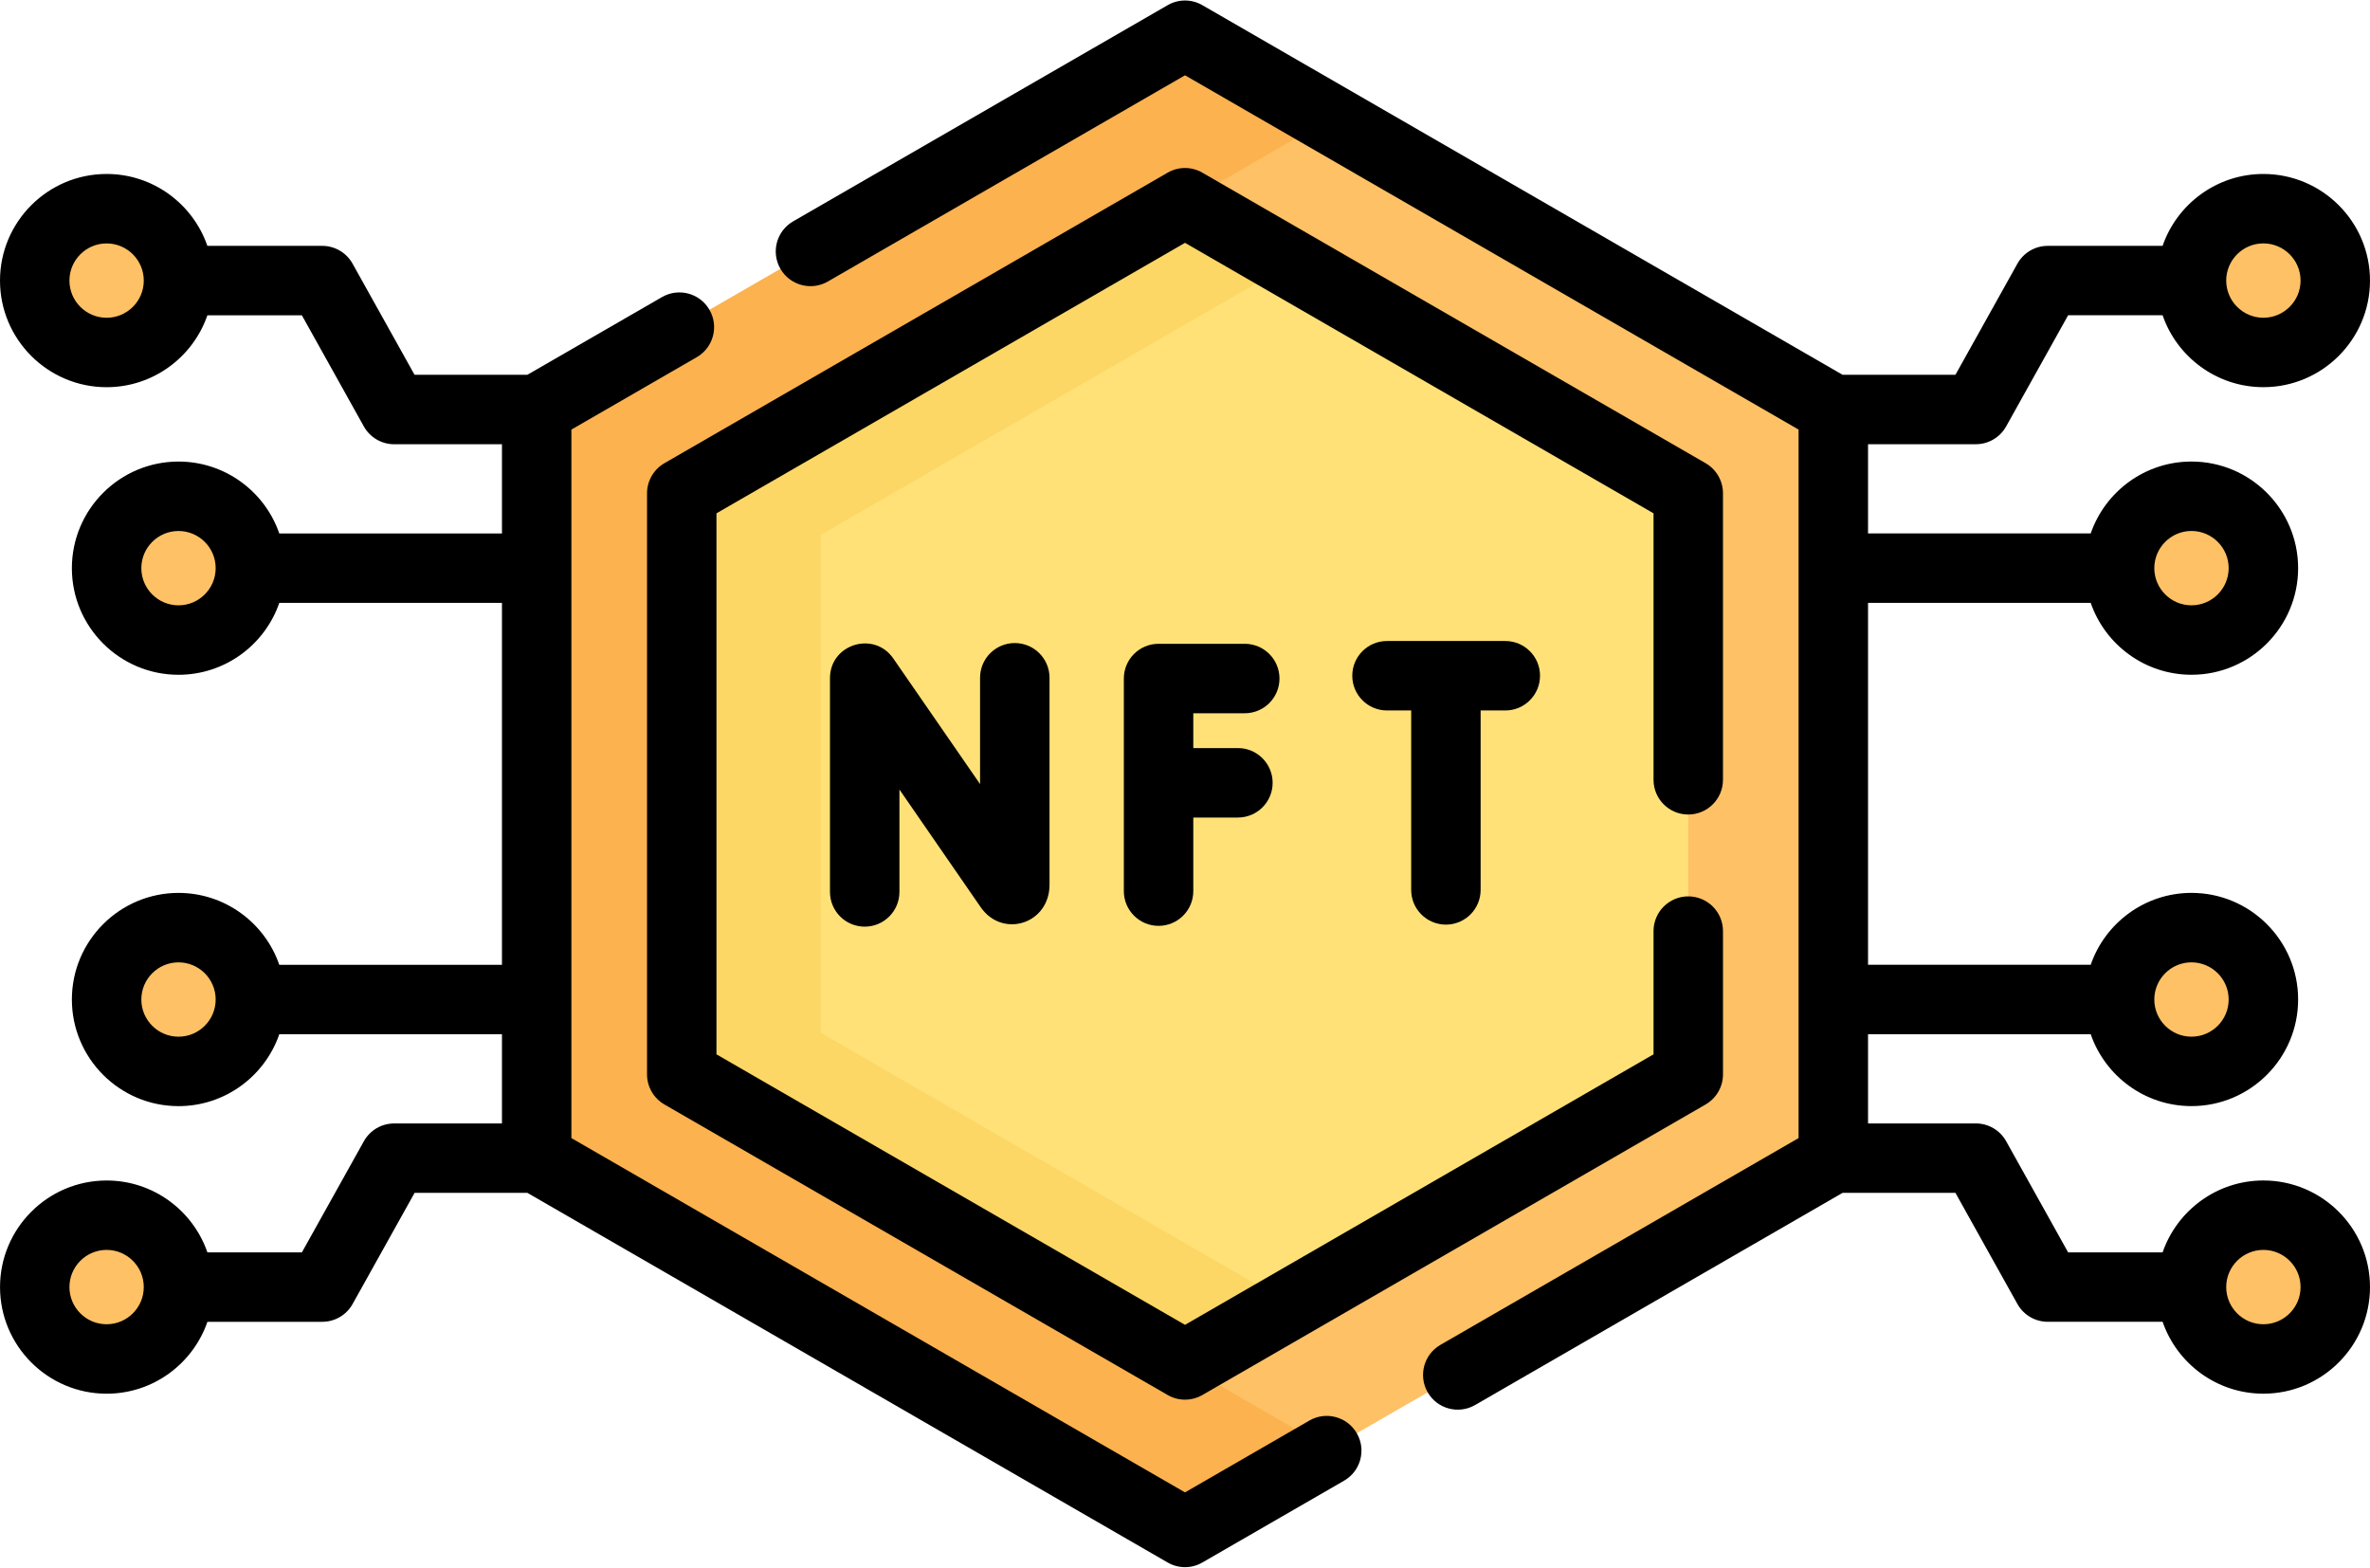 <svg xmlns="http://www.w3.org/2000/svg" xmlns:xlink="http://www.w3.org/1999/xlink" id="Layer_1" x="0px" y="0px" viewBox="0 0 1076.92 712.34" style="enable-background:new 0 0 1076.92 712.34;" xml:space="preserve"><style type="text/css">	.st0{display:none;}	.st1{display:inline;}	.st2{fill:#009444;}	.st3{fill:#FEC165;}	.st4{fill:#FCB24F;}	.st5{fill:#FFE177;}	.st6{fill:#FCD765;}	.st7{clip-path:url(#SVGID_00000147216710699986906680000007588589565776742787_);}	.st8{clip-path:url(#SVGID_00000171686302899945255550000015656885900398215590_);}	.st9{clip-path:url(#SVGID_00000090269902617259861770000007307321684281799861_);}	.st10{clip-path:url(#SVGID_00000035528084082881219520000010647788977318434226_);}	.st11{fill:#8BC9FE;}	.st12{fill:#B3DAFE;}	.st13{fill:#F2FBFF;}	.st14{clip-path:url(#SVGID_00000090987329582571505750000000008019309839561618_);}	.st15{clip-path:url(#SVGID_00000034789804001319463990000004792758699543238331_);}	.st16{fill:#D87341;}	.st17{fill:#DC8758;}	.st18{clip-path:url(#SVGID_00000151505457417559595820000006094636632943220110_);fill:#FCD765;}	.st19{clip-path:url(#SVGID_00000151505457417559595820000006094636632943220110_);}	.st20{fill:#9CE69D;}	.st21{fill:#DFF6FD;}	.st22{clip-path:url(#SVGID_00000119098447191546346380000014818341230405985694_);fill:#FEC165;}	.st23{clip-path:url(#SVGID_00000119098447191546346380000014818341230405985694_);}</style><g class="st0">	<g class="st1">		<path class="st2" d="M1055.68-860.66c-2.22,8.75-7.63,14.36-16.4,16.68c-0.89,0.24-1.84,0.16-2.69,0.55c-1.56,0-3.13,0-4.69,0   c-0.94-0.46-1.99-0.45-2.97-0.71c-8.51-2.23-14.84-9.38-16-18.1c-1.49-11.28,5.84-21.7,16.99-24.15   c11.94-2.62,23.86,5.52,25.9,17.66C1056.2-865.8,1056.3-863.04,1055.68-860.66z M1016.05-865.13   c0.01,10.14,8.28,18.41,18.38,18.38c10.12-0.04,18.4-8.35,18.36-18.43c-0.04-10.09-8.28-18.3-18.36-18.31   C1024.3-883.5,1016.05-875.26,1016.05-865.13z"></path>		<path d="M993.97-843.42c-4.62-3.74-9.38-7.34-13.74-11.39c-4.09-3.8-5.95-8.69-5.99-14.25c-0.04-7.2-0.1-14.4,0.01-21.59   c0.12-7.92,3.8-13.76,10.82-17.43c6.33-3.31,15-2.25,20.46,2.34c4.91,4.13,7.15,9.43,7.14,15.78c0,2.08,0.05,4.17,0.09,6.25   c0.02,1.27-0.53,2.03-1.54,2.07c-1.05,0.04-1.75-0.68-1.79-1.99c-0.08-2.7-0.05-5.41-0.2-8.1c-0.44-8.1-7.34-15.26-16.34-14.92   c-8.72,0.32-15.26,7.26-15.33,16.06c-0.05,7.13-0.03,14.27,0,21.4c0.02,5.48,2.23,9.93,6.48,13.39c3.71,3.02,7.4,6.07,11.1,9.1   c1.43,1.17,1.42,2.2-0.02,3.3C994.76-843.42,994.36-843.42,993.97-843.42z"></path>		<path d="M980.91-880.57c0-3.29-0.02-6.58,0.01-9.87c0.03-3.79,1.26-7.12,4.16-9.64c3.86-3.36,8.32-4.28,13.08-2.31   c4.69,1.94,7.37,5.6,7.73,10.7c0.24,3.37,0.12,6.77,0.18,10.15c0.04,2.38,0.7,4.61,1.78,6.72c0.13,0.26,0.27,0.52,0.38,0.79   c0.42,0.98,0.12,1.88-0.77,2.3c-0.84,0.39-1.69,0.08-2.2-0.84c-1.09-1.97-1.89-4.06-2.27-6.29c-0.34-1.97-0.33-3.95-0.36-5.93   c-0.05-2.57,0.22-5.15-0.19-7.7c-0.68-4.24-4.71-7.57-9.05-7.51c-4.58,0.07-8.5,3.59-9,8.03c-0.17,1.53-0.12,3.06-0.12,4.58   c0.02,5.37-0.13,10.75,0.09,16.12c0.21,5.05,2.45,9.08,6.34,12.24c4.31,3.52,8.62,7.05,12.93,10.57c0.52,0.42,0.96,0.88,0.93,1.62   c-0.02,0.69-0.36,1.18-0.96,1.46c-0.7,0.33-1.32,0.14-1.89-0.33c-2.44-2-4.89-3.99-7.33-6c-2.21-1.82-4.46-3.59-6.62-5.48   c-4.64-4.06-6.78-9.26-6.81-15.37c-0.01-2.67,0-5.34,0-8.01C980.92-880.57,980.92-880.57,980.91-880.57z"></path>		<path d="M987.63-882.09c0.04-3.12-0.19-6.25,0.06-9.37c0.22-2.67,2.34-4.82,4.94-5.13c2.74-0.33,5.29,1.25,6.24,3.82   c0.34,0.94,0.41,1.9,0.42,2.88c0.04,4.01-0.19,8.02,0.09,12.01c0.33,4.8,2.53,8.67,6.22,11.71c0.53,0.43,1.08,0.84,1.58,1.3   c0.76,0.71,0.85,1.64,0.27,2.36c-0.57,0.7-1.55,0.82-2.37,0.22c-5.79-4.24-9.1-9.81-9.14-17.12c-0.02-3.48,0-6.97,0-10.46   c0-0.33,0.01-0.65-0.02-0.98c-0.13-1.41-1.27-2.51-2.55-2.47c-1.38,0.04-2.39,1.05-2.41,2.55c-0.04,2.7-0.01,5.41,0,8.11   c0,2.35,0.02,4.69,0.01,7.04c-0.02,5.46,2.11,9.9,6.32,13.35c3.37,2.77,6.76,5.52,10.14,8.28c0.18,0.14,0.36,0.28,0.53,0.43   c0.95,0.83,1.11,1.75,0.44,2.54c-0.64,0.76-1.63,0.78-2.59,0c-3.64-2.96-7.3-5.88-10.89-8.89c-4.91-4.12-7.31-9.43-7.3-15.83   C987.64-877.86,987.63-879.97,987.63-882.09z"></path>		<path d="M993.33-930.06c8.8,0.05,16.5,2.56,23.33,7.57c6.72,4.93,11.39,11.4,14.04,19.32c0.85,2.54,1.35,5.15,1.72,7.79   c0.14,1.02-0.47,1.85-1.42,1.99c-0.88,0.14-1.7-0.44-1.85-1.45c-0.48-3.12-1.13-6.19-2.3-9.14c-2.59-6.56-6.73-11.92-12.45-16.02   c-6.82-4.89-14.47-7.05-22.84-6.69c-0.68,0.03-1.36,0.13-2.04,0.16c-1.07,0.05-1.83-0.58-1.92-1.52c-0.08-0.93,0.59-1.66,1.65-1.8   C990.71-930.04,992.18-930.03,993.33-930.06z"></path>		<path d="M960.92-889.1c-0.29-6.86,1.29-13.22,4.95-18.98c5.27-8.3,12.82-13.27,22.53-14.91c1.8-0.31,3.62-0.41,5.44-0.39   c1.33,0.02,2.09,0.62,2.08,1.66c-0.01,1.03-0.78,1.68-2.1,1.66c-6.16-0.05-11.82,1.61-16.89,5.12   c-6.75,4.67-10.77,11.13-12.29,19.18c-0.61,3.23-0.37,6.49-0.41,9.74c0,0.42,0.02,0.85-0.05,1.27c-0.15,0.87-0.92,1.47-1.72,1.42   c-0.84-0.06-1.51-0.71-1.54-1.6C960.89-886.34,960.92-887.74,960.92-889.1z"></path>		<path d="M993.34-936.75c3.96-0.03,7.85,0.52,11.68,1.48c1.41,0.35,2.02,1.55,1.32,2.61c-0.54,0.82-1.34,0.85-2.17,0.64   c-2.21-0.55-4.44-0.97-6.71-1.18c-7.41-0.69-14.52,0.46-21.31,3.48c-4.87,2.16-9.16,5.15-12.91,8.94   c-0.36,0.37-0.71,0.79-1.23,0.93c-0.76,0.2-1.43,0.05-1.88-0.65c-0.49-0.77-0.37-1.5,0.24-2.13c1.47-1.53,3.02-2.96,4.69-4.26   c6.6-5.15,14.04-8.31,22.34-9.45C989.38-936.63,991.36-936.7,993.34-936.75z"></path>		<path d="M967.57-885.38c0.1-2.85-0.24-6.24,0.35-9.61c1.07-6.15,3.94-11.3,8.63-15.42c1.04-0.91,2.05-0.97,2.73-0.17   c0.7,0.82,0.54,1.75-0.55,2.69c-2.78,2.41-4.85,5.32-6.22,8.73c-1.11,2.78-1.62,5.67-1.62,8.67c0.01,4.43,0.01,8.85,0,13.28   c0,1.29-0.67,2.1-1.68,2.09c-0.96-0.01-1.63-0.77-1.64-1.92C967.56-879.65,967.57-882.25,967.57-885.38z"></path>		<path d="M1003.47-938.99c-0.63-0.11-1.5-0.26-2.36-0.4c-10.25-1.67-20.06-0.26-29.44,4.17c-0.41,0.19-0.82,0.39-1.25,0.52   c-0.91,0.27-1.68-0.07-2.03-0.85c-0.37-0.83-0.12-1.71,0.77-2.15c1.45-0.73,2.92-1.42,4.43-2.01c6.77-2.64,13.8-3.91,21.07-3.68   c3.16,0.1,6.29,0.44,9.38,1.11c1.01,0.22,1.58,0.99,1.47,1.88C1005.39-939.53,1004.68-938.97,1003.47-938.99z"></path>		<path d="M1019.03-894.24c0.01,1.2-0.56,1.91-1.44,2c-0.97,0.11-1.7-0.5-1.89-1.68c-0.33-2.06-0.87-4.06-1.76-5.95   c-3.34-7.1-8.86-11.45-16.51-13.11c-1.7-0.37-2.37-1.01-2.11-2.18c0.24-1.1,1.12-1.48,2.77-1.1c10.88,2.54,17.75,9.22,20.57,20.04   C1018.84-895.5,1018.93-894.75,1019.03-894.24z"></path>		<path d="M1011.34-933.03c0.21,0.07,0.56,0.15,0.88,0.29c6.8,3.11,12.55,7.58,17.22,13.42c0.8,1,0.81,1.91,0.04,2.59   c-0.79,0.69-1.8,0.54-2.62-0.47c-3.16-3.95-6.88-7.27-11.18-9.93c-1.6-0.99-3.29-1.83-4.98-2.66c-1.04-0.51-1.44-1.46-1.01-2.31   C1010.01-932.7,1010.53-933.01,1011.34-933.03z"></path>		<path d="M1025.85-893.97c0.06,1.3-0.49,2.06-1.48,2.13c-1.01,0.07-1.72-0.59-1.85-1.83c-0.37-3.63-1.35-7.07-2.98-10.34   c-0.95-1.9-2.07-3.68-3.42-5.32c-0.25-0.3-0.5-0.6-0.74-0.91c-0.77-0.98-0.77-1.95,0-2.6c0.77-0.65,1.75-0.48,2.55,0.45   c1.56,1.8,2.91,3.75,4.05,5.84C1024.15-902.58,1025.44-898.36,1025.85-893.97z"></path>		<path d="M966.03-918.14c1.26,0,2.05,1.3,1.45,2.42c-0.17,0.31-0.42,0.57-0.66,0.84c-3.23,3.55-5.63,7.6-7.23,12.12   c-0.08,0.21-0.14,0.43-0.22,0.64c-0.44,1.08-1.28,1.53-2.22,1.19c-0.89-0.32-1.26-1.25-0.89-2.35c1.77-5.31,4.56-10.02,8.37-14.13   C965.15-917.99,965.46-918.14,966.03-918.14z"></path>		<path d="M971.54-919.59c-0.93-0.02-1.45-0.41-1.7-1.13c-0.28-0.83,0.05-1.47,0.72-1.94c1.8-1.29,3.68-2.45,5.67-3.42   c1.78-0.87,3.62-1.6,5.51-2.2c1.16-0.36,2.11-0.01,2.41,0.94c0.31,0.96-0.18,1.83-1.36,2.21c-3.61,1.17-6.98,2.82-10.07,5.02   C972.33-919.83,971.91-919.56,971.54-919.59z"></path>		<path d="M1001.54-922.4c1.03,0.17,2.2,0.59,3.35,1c2.48,0.89,4.81,2.1,7,3.58c1.02,0.69,1.29,1.64,0.72,2.48   c-0.54,0.81-1.5,0.99-2.48,0.34c-2.84-1.88-5.88-3.28-9.18-4.13c-1.01-0.26-1.48-1.06-1.31-1.98   C999.79-921.91,1000.45-922.41,1001.54-922.4z"></path>		<path d="M967.57-866.91c0-1.24-0.02-2.12,0-2.99c0.03-1.13,0.72-1.88,1.69-1.86c0.93,0.02,1.6,0.75,1.63,1.83   c0.07,2.17-0.16,4.36,0.2,6.52c0.16,0.96,0.42,1.9,0.62,2.85c0.24,1.1-0.17,1.86-1.11,2.15c-0.91,0.27-1.71-0.21-2.07-1.26   C967.71-862.14,967.48-864.68,967.57-866.91z"></path>		<path d="M991.92-914.84c-0.05,0.84-0.46,1.48-1.29,1.61c-2.35,0.38-4.6,1.04-6.78,1.98c-0.87,0.38-1.78-0.03-2.14-0.8   c-0.38-0.83-0.07-1.79,0.82-2.22c2.38-1.15,4.9-1.86,7.51-2.22C991.06-916.63,991.91-915.84,991.92-914.84z"></path>		<path d="M1010.52-940.39c0.52,0.04,1.05,0.37,1.62,0.58c1.74,0.63,3.39,1.45,5.04,2.28c0.97,0.49,1.29,1.4,0.87,2.27   c-0.42,0.87-1.35,1.2-2.31,0.73c-1.98-0.97-4-1.83-6.03-2.68c-0.94-0.39-1.33-1.22-1.03-2.04   C1008.97-940.05,1009.54-940.46,1010.52-940.39z"></path>		<path class="st2" d="M1029.32-854.12c-0.92,0.02-1.7-0.35-2.35-0.99c-1.76-1.74-3.52-3.49-5.25-5.25   c-0.81-0.82-0.86-1.83-0.18-2.51c0.71-0.72,1.71-0.66,2.58,0.2c1.56,1.53,3.12,3.06,4.62,4.64c0.5,0.53,0.76,0.52,1.27,0   c4.74-4.79,9.52-9.55,14.29-14.31c0.23-0.23,0.45-0.47,0.71-0.67c0.7-0.53,1.67-0.49,2.22,0.11c0.59,0.66,0.68,1.39,0.14,2.13   c-0.15,0.21-0.33,0.4-0.51,0.58c-4.95,4.95-9.91,9.9-14.85,14.86C1031.25-854.59,1030.42-854.09,1029.32-854.12z"></path>	</g></g><g>	<g>		<path class="st3" d="M290.88,526.25V186.08L538.46,45.83l64.21,7.25l230.38,133v340.17L604.13,658.42l-65.67,5.97L290.88,526.25z"></path>		<path class="st4" d="M309.79,488.2V224.14L604.13,53.92l-65.68-37.91L243.87,186.08v340.17l294.59,170.08l65.68-37.92   L309.79,488.2z"></path>		<path class="st5" d="M767.13,488.2V224.14L586.4,119.8L343,224.14V488.2l243.4,104.34L767.13,488.2z"></path>		<path class="st6" d="M372.89,469.27v-226.2L586.4,119.81l-47.94-27.69L309.79,224.14V488.2l228.67,132.02l47.94-27.68   L372.89,469.27z"></path>		<path class="st3" d="M1061.14,127.5c0,18.04-14.62,32.67-32.67,32.67c-18.04,0-32.67-14.62-32.67-32.67s14.62-32.67,32.67-32.67   C1046.52,94.83,1061.14,109.45,1061.14,127.5L1061.14,127.5z"></path>		<path class="st3" d="M1028.48,258.16c0,18.04-14.62,32.67-32.67,32.67s-32.67-14.62-32.67-32.67s14.62-32.67,32.67-32.67   S1028.48,240.12,1028.48,258.16L1028.48,258.16z"></path>		<path class="st3" d="M1061.14,584.84c0,18.04-14.62,32.67-32.67,32.67c-18.04,0-32.67-14.62-32.67-32.67s14.62-32.67,32.67-32.67   C1046.52,552.18,1061.14,566.8,1061.14,584.84L1061.14,584.84z"></path>		<path class="st3" d="M1028.48,454.17c0,18.04-14.62,32.67-32.67,32.67s-32.67-14.62-32.67-32.67c0-18.04,14.62-32.67,32.67-32.67   S1028.48,436.13,1028.48,454.17L1028.48,454.17z"></path>		<path class="st3" d="M81.11,584.84c0,18.04-14.62,32.67-32.67,32.67s-32.67-14.62-32.67-32.67s14.62-32.67,32.67-32.67   C66.48,552.18,81.11,566.8,81.11,584.84L81.11,584.84z"></path>		<path class="st3" d="M113.78,454.17c0,18.04-14.62,32.67-32.67,32.67s-32.67-14.62-32.67-32.67c0-18.04,14.62-32.67,32.67-32.67   S113.78,436.13,113.78,454.17L113.78,454.17z"></path>		<path class="st3" d="M81.11,127.5c0,18.04-14.62,32.67-32.67,32.67s-32.67-14.62-32.67-32.67S30.4,94.83,48.45,94.83   C66.48,94.83,81.11,109.45,81.11,127.5L81.11,127.5z"></path>		<path class="st3" d="M113.78,258.16c0,18.04-14.62,32.67-32.67,32.67s-32.67-14.62-32.67-32.67s14.62-32.67,32.67-32.67   S113.78,240.12,113.78,258.16L113.78,258.16z"></path>		<path d="M445.34,307.97v48.32l-39.44-57.1c-8.76-12.69-28.76-6.49-28.76,8.96v97.13c0,8.72,7.06,15.78,15.78,15.78   s15.78-7.05,15.78-15.78v-46.53l36.93,53.48c9.92,14.3,31.27,7.62,31.27-10.23v-94.03c0-8.71-7.07-15.77-15.78-15.77   C452.41,292.19,445.34,299.26,445.34,307.97L445.34,307.97z"></path>		<path d="M565.61,324.1c8.71,0,15.78-7.06,15.78-15.78c0-8.72-7.06-15.78-15.78-15.78h-39.16c-8.71,0-15.78,7.05-15.78,15.78v96.6   c0,8.71,7.06,15.78,15.78,15.78c8.71,0,15.78-7.06,15.78-15.78v-33.44h20.27c8.71,0,15.78-7.05,15.78-15.78   c0-8.71-7.06-15.78-15.78-15.78h-20.27V324.1L565.61,324.1L565.61,324.1z"></path>		<g>			<g>				<defs>					<rect id="SVGID_1_" width="1076.92" height="712.34"></rect>				</defs>				<clipPath id="SVGID_00000101790249627884778720000012283016205955175311_">					<use xlink:href="#SVGID_1_" style="overflow:visible;"></use>				</clipPath>				<path style="clip-path:url(#SVGID_00000101790249627884778720000012283016205955175311_);" d="M657.01,420.14     c8.71,0,15.78-7.06,15.78-15.77v-81.54H684c8.71,0,15.78-7.06,15.78-15.78c0-8.72-7.06-15.78-15.78-15.78h-53.75     c-8.71,0-15.78,7.05-15.78,15.78c0,8.71,7.06,15.78,15.78,15.78h10.99v81.54C641.23,413.08,648.3,420.14,657.01,420.14     L657.01,420.14z"></path>			</g>			<g>				<defs>					<rect id="SVGID_00000111181180110609317520000003328439703599438251_" width="1076.92" height="712.34"></rect>				</defs>				<clipPath id="SVGID_00000047739513519355395350000014794476837369128081_">					<use xlink:href="#SVGID_00000111181180110609317520000003328439703599438251_" style="overflow:visible;"></use>				</clipPath>				<path style="clip-path:url(#SVGID_00000047739513519355395350000014794476837369128081_);" d="M594.98,645.49l-56.52,32.64     L259.64,517.14V195.2l56.96-32.89c7.55-4.36,10.13-14,5.77-21.55c-4.36-7.55-14.01-10.13-21.55-5.77l-61.19,35.32h-51.26     l-28.16-50.49c-2.79-5-8.06-8.1-13.78-8.1h-52.2c-6.55-19-24.6-32.67-45.8-32.67C21.73,79.05,0,100.79,0,127.5     c0,26.71,21.73,48.44,48.44,48.44c21.19,0,39.25-13.68,45.8-32.67h42.93l28.16,50.5c2.79,5,8.06,8.09,13.78,8.09h48.98v40.54     H126.91c-6.55-19-24.61-32.67-45.8-32.67c-26.71,0-48.45,21.73-48.45,48.45c0,26.71,21.73,48.44,48.45,48.44     c21.19,0,39.25-13.68,45.8-32.67h101.18V438.4H126.91c-6.55-18.99-24.61-32.67-45.8-32.67c-26.71,0-48.45,21.73-48.45,48.44     c0,26.71,21.73,48.45,48.45,48.45c21.19,0,39.25-13.67,45.8-32.67h101.18v40.54h-48.98c-5.72,0-10.99,3.09-13.78,8.1     l-28.16,50.49H94.25c-6.55-18.99-24.6-32.67-45.8-32.67c-26.71,0-48.44,21.73-48.44,48.44s21.73,48.44,48.44,48.44     c21.19,0,39.25-13.68,45.8-32.67h52.2c5.72,0,10.99-3.1,13.78-8.1l28.16-50.49h51.26l290.93,167.96c4.87,2.83,10.9,2.83,15.77,0     l64.41-37.18c7.55-4.36,10.13-14,5.77-21.55C612.16,643.72,602.52,641.13,594.98,645.49L594.98,645.49z M48.44,144.39     c-9.31,0-16.89-7.58-16.89-16.89s7.58-16.89,16.89-16.89c9.32,0,16.89,7.58,16.89,16.89C65.34,136.81,57.76,144.39,48.44,144.39     L48.44,144.39z M81.11,275.06c-9.31,0-16.89-7.58-16.89-16.89c0-9.32,7.58-16.89,16.89-16.89S98,248.85,98,258.16     C98,267.48,90.42,275.06,81.11,275.06L81.11,275.06z M81.11,471.07c-9.31,0-16.89-7.58-16.89-16.89s7.58-16.89,16.89-16.89     S98,444.86,98,454.17S90.42,471.07,81.11,471.07L81.11,471.07z M48.44,601.73c-9.31,0-16.89-7.58-16.89-16.89     c0-9.31,7.58-16.89,16.89-16.89c9.32,0,16.89,7.58,16.89,16.89C65.33,594.15,57.76,601.73,48.44,601.73L48.44,601.73z"></path>			</g>			<g>				<defs>					<rect id="SVGID_00000080908442996237091190000007939715415933998751_" width="1076.92" height="712.34"></rect>				</defs>				<clipPath id="SVGID_00000020357796454237269360000000595634351108553122_">					<use xlink:href="#SVGID_00000080908442996237091190000007939715415933998751_" style="overflow:visible;"></use>				</clipPath>				<path style="clip-path:url(#SVGID_00000020357796454237269360000000595634351108553122_);" d="M767.13,370.11     c8.71,0,15.78-7.06,15.78-15.78v-130.2c0-5.63-3.01-10.84-7.89-13.66L546.34,78.46c-4.87-2.83-10.9-2.83-15.77,0L301.9,210.48     c-4.87,2.82-7.89,8.03-7.89,13.66V488.2c0,5.63,3.01,10.83,7.89,13.66l228.68,132.02c4.87,2.82,10.9,2.82,15.77,0l228.68-132.02     c4.87-2.83,7.89-8.03,7.89-13.66v-65.11c0-8.71-7.06-15.78-15.78-15.78c-8.71,0-15.78,7.06-15.78,15.78v55.99L538.46,602     l-212.9-122.91V233.25l212.9-122.91l212.9,122.91v121.08C751.36,363.05,758.42,370.11,767.13,370.11L767.13,370.11z"></path>			</g>			<g>				<defs>					<rect id="SVGID_00000127013106641367068180000006327952362724798357_" width="1076.92" height="712.34"></rect>				</defs>				<clipPath id="SVGID_00000139292443880137008470000007459080715028204446_">					<use xlink:href="#SVGID_00000127013106641367068180000006327952362724798357_" style="overflow:visible;"></use>				</clipPath>				<path style="clip-path:url(#SVGID_00000139292443880137008470000007459080715028204446_);" d="M1028.48,536.4     c-21.19,0-39.25,13.68-45.8,32.67h-42.93l-28.16-50.5c-2.79-5-8.06-8.09-13.78-8.09h-48.98v-40.54h101.18     c6.55,19,24.61,32.67,45.8,32.67c26.71,0,48.45-21.73,48.45-48.45c0-26.71-21.73-48.44-48.45-48.44     c-21.19,0-39.25,13.68-45.8,32.67H848.83V273.94h101.18c6.55,18.99,24.61,32.67,45.8,32.67c26.71,0,48.45-21.73,48.45-48.44     s-21.73-48.45-48.45-48.45c-21.19,0-39.25,13.67-45.8,32.67H848.83v-40.54h48.98c5.72,0,10.99-3.09,13.78-8.1l28.16-50.49h42.93     c6.55,18.99,24.61,32.67,45.8,32.67c26.71,0,48.44-21.73,48.44-48.44c0-26.71-21.73-48.44-48.44-48.44     c-21.19,0-39.25,13.67-45.8,32.67h-52.2c-5.72,0-10.99,3.09-13.78,8.1l-28.16,50.49h-51.26L546.35,2.35     c-4.87-2.83-10.9-2.83-15.77,0l-170.19,98.24c-7.55,4.36-10.13,14.01-5.77,21.56c4.36,7.53,14.01,10.12,21.55,5.77l162.3-93.71     L817.27,195.2v321.94l-162.76,93.97c-7.54,4.36-10.12,14-5.77,21.55c4.38,7.59,14.04,10.11,21.55,5.77l166.99-96.41h51.26     l28.16,50.49c2.79,5,8.06,8.1,13.78,8.1h52.2c6.56,19,24.61,32.67,45.8,32.67c26.72,0,48.44-21.73,48.44-48.44     S1055.18,536.4,1028.48,536.4L1028.48,536.4z M995.8,437.28c9.31,0,16.9,7.58,16.9,16.89c0,9.32-7.58,16.89-16.9,16.89     c-9.31,0-16.89-7.58-16.89-16.89C978.91,444.86,986.49,437.28,995.8,437.28L995.8,437.28z M995.8,241.27     c9.31,0,16.9,7.58,16.9,16.89c0,9.31-7.58,16.89-16.9,16.89c-9.31,0-16.89-7.58-16.89-16.89     C978.91,248.85,986.49,241.27,995.8,241.27L995.8,241.27z M1028.48,110.6c9.31,0,16.89,7.58,16.89,16.89     s-7.58,16.89-16.89,16.89c-9.32,0-16.9-7.58-16.9-16.89S1019.16,110.6,1028.48,110.6L1028.48,110.6z M1028.48,601.73     c-9.32,0-16.9-7.58-16.9-16.89c0-9.31,7.58-16.89,16.9-16.89c9.31,0,16.89,7.58,16.89,16.89     C1045.37,594.15,1037.79,601.73,1028.48,601.73L1028.48,601.73z"></path>			</g>		</g>	</g></g><g class="st0">	<g class="st1">		<path class="st11" d="M469.24-915.54h-81.12c-1.68,0-3.04-2.9-3.04-4.58c0-1.68,1.36-3.04,3.04-3.04h78.18   c1.62,0,2.93,1.31,2.93,2.93L469.24-915.54L469.24-915.54z"></path>		<path class="st3" d="M460.92-917.03c0,9.22-3.74,17.58-9.79,23.62c-2.27,2.27-7.94,2.17-10.78,3.71   c-4.73,2.57-7.08,6.07-12.84,6.07c-9.16,0-17.47-3.69-23.5-9.67c-3.06-3.03-2.12-7.91-3.83-11.93c-1.71-4.02-6.07-7.17-6.07-11.81   c0-9.23,3.74-17.58,9.78-23.62c3.02-3.02,7.43-2.02,11.42-3.71c4-1.69,7.59-6.07,12.2-6.07c9.23,0,17.58,3.74,23.62,9.78   c3.02,3.02,2.02,7.82,3.71,11.81C456.53-924.85,460.92-921.65,460.92-917.03L460.92-917.03z"></path>		<path class="st5" d="M428.68-944.34c-14.55,0.61-26.16,12.6-26.16,27.31c0,14.7,11.61,26.69,26.16,27.31   c14.55-0.61,26.16-12.6,26.16-27.31C454.84-931.74,443.23-943.73,428.68-944.34L428.68-944.34z"></path>		<path class="st6" d="M406.04-917.03c0-14.11,10.68-25.71,24.4-27.18c-16.24-1.73-30.27,10.99-30.27,27.18   c0,16.2,14.03,28.91,30.27,27.18C416.73-891.32,406.04-902.93,406.04-917.03L406.04-917.03z"></path>		<path class="st3" d="M439.84-909.92v-14.23l-6.26-3.62l-6.06-0.48l-7.91,4.09v14.23l7.91,4.24l6.06-0.63L439.84-909.92z"></path>		<path class="st4" d="M421.24-913.41v-7.24l12.33-7.12l-6.06-3.5l-12.33,7.12v14.23l12.33,7.12l6.06-3.5L421.24-913.41z"></path>		<path class="st5" d="M423.51-913.42v-7.24l6.94-1.92l3.33,1.92v7.24l-3.33,1.92L423.51-913.42z"></path>		<path class="st6" d="M427.11-913.42v-7.24l3.33-1.92l-2.93-1.69l-6.27,3.62v7.24l6.27,3.62l2.93-1.69L427.11-913.42z"></path>		<path class="st4" d="M408.18-936.36c4.95-4.95,11.78-8,19.33-8v-6.07c-9.23,0-17.58,3.74-23.62,9.78L408.18-936.36z"></path>		<path class="st4" d="M427.51-889.7v6.07c9.23,0,17.58-3.74,23.62-9.78l-4.29-4.29C441.89-892.76,435.06-889.7,427.51-889.7   L427.51-889.7z"></path>		<path class="st4" d="M451.13-940.66l-4.29,4.29c4.95,4.95,8.01,11.78,8.01,19.33h6.07C460.92-926.26,457.18-934.61,451.13-940.66   L451.13-940.66z"></path>		<path class="st4" d="M400.18-917.03h-6.07c0,9.22,3.74,17.58,9.78,23.62l4.29-4.29C403.24-902.65,400.18-909.49,400.18-917.03   L400.18-917.03z"></path>		<path class="st12" d="M470.33-917.09h-82.2c-1.68,0-3.04-1.36-3.04-3.04v9.07l3.44,5.38v39.34l-3.44,3.91v0.21   c0,3.24,2.63,5.87,5.87,5.87h79.37c3.24,0,5.87-2.63,5.87-5.87v-49.01C476.19-914.46,473.57-917.09,470.33-917.09L470.33-917.09z"></path>		<path class="st13" d="M468.16-862.42h-83.08v-48.63h83.08c1.08,0,1.96,0.88,1.96,1.96v44.72   C470.12-863.3,469.24-862.42,468.16-862.42L468.16-862.42z"></path>		<path class="st11" d="M480.9-880.64h-23.13c-3.24,0-5.87-2.63-5.87-5.87V-893c0-3.24,2.63-5.87,5.87-5.87h23.13   c0.76,0,1.37,0.61,1.37,1.37v15.48C482.27-881.26,481.65-880.64,480.9-880.64L480.9-880.64z"></path>		<path class="st12" d="M464.05-889.75c0,1.68-1.36,3.04-3.04,3.04c-1.68,0-3.04-1.36-3.04-3.04c0-1.68,1.36-3.04,3.04-3.04   C462.69-892.79,464.05-891.43,464.05-889.75L464.05-889.75z"></path>		<path class="st12" d="M436.71-898.04c0,1.68-1.36,3.04-3.04,3.04c-1.68,0-3.04-1.36-3.04-3.04c0-1.68,1.36-3.04,3.04-3.04   C435.36-901.08,436.71-899.72,436.71-898.04L436.71-898.04z"></path>		<path class="st12" d="M425.54-886.93c0,1.68-1.36,3.04-3.04,3.04s-3.04-1.36-3.04-3.04c0-1.68,1.36-3.04,3.04-3.04   S425.54-888.61,425.54-886.93L425.54-886.93z"></path>		<path class="st12" d="M445.83-874.74c0,1.68-1.36,3.04-3.04,3.04c-1.68,0-3.04-1.36-3.04-3.04c0-1.68,1.36-3.04,3.04-3.04   C444.47-877.78,445.83-876.42,445.83-874.74L445.83-874.74z"></path>		<path d="M427.55-939.81c-0.81,0-1.47,0.66-1.47,1.47c0,0.94,0.87,1.62,1.75,1.44c0.65-0.12,1.18-0.71,1.18-1.44   C429.02-939.15,428.36-939.81,427.55-939.81L427.55-939.81z"></path>		<path d="M412.52-933.58c-0.81,0-1.47,0.66-1.47,1.46c0,0.81,0.65,1.47,1.47,1.47c0.81,0,1.47-0.65,1.47-1.47   C413.99-932.92,413.34-933.58,412.52-933.58L412.52-933.58z"></path>		<g>			<g>				<defs>					<rect id="SVGID_00000065074872466380783930000001709565098946392223_" x="383.62" y="-952.18" width="100.11" height="97.51"></rect>				</defs>				<clipPath id="SVGID_00000140712806612529405960000014298187748989526176_">					<use xlink:href="#SVGID_00000065074872466380783930000001709565098946392223_" style="overflow:visible;"></use>				</clipPath>				<path style="clip-path:url(#SVGID_00000140712806612529405960000014298187748989526176_);" d="M442.58-930.65     c0.81,0,1.47-0.67,1.47-1.47c0-0.8-0.66-1.47-1.47-1.47c-0.82,0-1.47,0.66-1.47,1.47C441.12-931.29,441.79-930.65,442.58-930.65     L442.58-930.65z"></path>			</g>			<g>				<defs>					<rect id="SVGID_00000043434263378422784640000000045285438614145721_" x="383.62" y="-952.18" width="100.11" height="97.51"></rect>				</defs>				<clipPath id="SVGID_00000151543655036012236400000001817757279261439912_">					<use xlink:href="#SVGID_00000043434263378422784640000000045285438614145721_" style="overflow:visible;"></use>				</clipPath>				<path style="clip-path:url(#SVGID_00000151543655036012236400000001817757279261439912_);" d="M480.9-900.33h-3.24v-10.89     c0-3.92-3.09-7.12-6.95-7.32v-1.68c0-2.43-1.97-4.4-4.4-4.4h-4.7c-1.43-6.48-4.66-12.37-9.35-17.07     c-0.01-0.01-0.03-0.03-0.04-0.04c-0.01-0.01-0.03-0.03-0.04-0.04c-2.09-2.08-4.44-3.9-6.99-5.4c-0.7-0.41-1.6-0.18-2.01,0.52     c-0.41,0.7-0.18,1.6,0.52,2.01c1.93,1.13,3.74,2.47,5.38,3.97l-2.23,2.23c-4.77-4.31-10.99-7.05-17.82-7.4v-3.14     c3.11,0.14,6.17,0.73,9.09,1.75c0.77,0.27,1.6-0.14,1.87-0.9c0.27-0.77-0.13-1.6-0.9-1.87c-19.78-6.93-41.1,5.11-45.58,25.38     h-5.38c-2.48,0-4.5,2.02-4.5,4.5v57.91c0,4.04,3.29,7.33,7.33,7.33h79.37c4.04,0,7.33-3.29,7.33-7.33v-4.58     c0-0.81-0.66-1.47-1.47-1.47c-0.81,0-1.47,0.66-1.47,1.47v4.58c0,2.43-1.97,4.4-4.4,4.4h-79.37c-1.99,0-3.67-1.33-4.22-3.14     h81.43c1.89,0,3.42-1.53,3.42-3.42v-14.8h3.14v5.97c0,0.81,0.66,1.47,1.47,1.47c0.81,0,1.47-0.66,1.47-1.47v-5.97h3.24     c1.56,0,2.84-1.27,2.84-2.84v-15.48C483.73-899.06,482.46-900.33,480.9-900.33L480.9-900.33z M466.31-921.69     c0.81,0,1.47,0.66,1.47,1.47v1.67h-5.38c-0.04-1.05-0.14-2.1-0.27-3.14H466.31z M459.46-918.55h-3.14     c-0.35-6.84-3.09-13.05-7.4-17.82l2.23-2.23C456.31-932.95,459.12-925.84,459.46-918.55L459.46-918.55z M432.35-918.55h-9.6     v-1.3l4.8-2.77l4.8,2.77L432.35-918.55L432.35-918.55z M434.55-921.97l-6.27-3.62c-0.45-0.26-1.01-0.26-1.47,0l-6.27,3.62     c-0.45,0.26-0.73,0.75-0.73,1.27v2.15h-3.13v-4.8l10.86-6.27l10.86,6.27v4.8h-3.13v-2.15     C435.28-921.23,435-921.71,434.55-921.97L434.55-921.97z M440.61-925.47l-12.33-7.12c-0.45-0.26-1.01-0.26-1.47,0l-12.33,7.12     c-0.45,0.26-0.73,0.75-0.73,1.27v5.65h-12.03c0.76-13.58,12.05-24.4,25.82-24.4s25.06,10.82,25.83,24.4h-12.03v-5.65     C441.35-924.73,441.07-925.21,440.61-925.47L440.61-925.47z M395.65-918.55c0.35-7.7,3.44-14.7,8.32-20.05l2.22,2.22     c-4.31,4.77-7.05,10.99-7.4,17.82H395.65z M408.26-938.45l-2.22-2.22c5.34-4.88,12.34-7.97,20.05-8.32v3.14     C419.25-945.5,413.03-942.76,408.26-938.45L408.26-938.45z M388.12-921.69h4.86c-0.14,1.03-0.23,2.08-0.27,3.14h-4.59     c-0.87,0-1.57-0.7-1.57-1.57C386.55-920.99,387.26-921.69,388.12-921.69L388.12-921.69z M468.65-864.38     c0,0.27-0.22,0.49-0.49,0.49h-81.61v-9.39h3.98l5.64,5.92c0.28,0.29,0.66,0.46,1.06,0.46h18.22c0.81,0,1.47-0.66,1.47-1.47     s-0.66-1.47-1.47-1.47h-17.59l-5.64-5.92c-0.28-0.29-0.66-0.45-1.06-0.45h-4.61v-3.14h15.12l5.5,5.63     c0.28,0.28,0.65,0.44,1.05,0.44h30.3c0.61,1.77,2.29,3.04,4.26,3.04c2.48,0,4.5-2.02,4.5-4.5c0-2.48-2.02-4.5-4.5-4.5     c-1.97,0-3.65,1.27-4.26,3.04h-29.69l-5.5-5.63c-0.28-0.28-0.65-0.44-1.05-0.44h-15.74v-3.14h31.71     c0.62,1.74,2.29,2.99,4.24,2.99c2.48,0,4.5-2.02,4.5-4.5c0-2.48-2.02-4.5-4.5-4.5c-1.99,0-3.68,1.3-4.28,3.09h-31.67v-3.16     h21.67c0.43,0,0.84-0.19,1.12-0.52l3.86-4.54h16.22c0.61,1.77,2.29,3.04,4.26,3.04c2.48,0,4.5-2.02,4.5-4.5s-2.02-4.5-4.5-4.5     c-1.97,0-3.65,1.27-4.26,3.04h-16.9c-0.43,0-0.84,0.19-1.12,0.52l-3.86,4.54h-20.99v-3.12h10.63c0.39,0,0.76-0.15,1.04-0.43     l5.64-5.65h18.64c0.81,0,1.47-0.66,1.47-1.47c0-0.81-0.66-1.47-1.47-1.47h-19.25c-0.39,0-0.76,0.15-1.04,0.43l-5.64,5.64h-10.02     v-9.08h16.33c0.81,0,1.47-0.66,1.47-1.47c0-0.81-0.66-1.47-1.47-1.47h-16.33v-3.39c0.49,0.18,1.02,0.28,1.57,0.28h82.2     c2.43,0,4.4,1.97,4.4,4.4v10.89h-3.14v-8.77c0-1.89-1.53-3.42-3.42-3.42h-58.89c-0.81,0-1.47,0.66-1.47,1.47     c0,0.81,0.66,1.47,1.47,1.47h58.89c0.27,0,0.49,0.22,0.49,0.49v8.77h-10.89c-4.04,0-7.33,3.29-7.33,7.33v6.49     c0,4.04,3.29,7.33,7.33,7.33h10.89V-864.38z M441.22-874.74c0-0.87,0.7-1.57,1.57-1.57s1.57,0.7,1.57,1.57     c0,0.87-0.7,1.57-1.57,1.57S441.22-873.87,441.22-874.74L441.22-874.74z M420.93-886.93c0-0.87,0.7-1.57,1.57-1.57     c0.87,0,1.57,0.7,1.57,1.57c0,0.87-0.7,1.57-1.57,1.57C421.64-885.36,420.93-886.07,420.93-886.93L420.93-886.93z      M432.11-898.04c0-0.87,0.7-1.57,1.57-1.57c0.87,0,1.57,0.7,1.57,1.57s-0.7,1.57-1.57,1.57     C432.81-896.47,432.11-897.18,432.11-898.04L432.11-898.04z M480.8-882.11h-23.04c-2.43,0-4.4-1.97-4.4-4.4V-893     c0-2.43,1.97-4.4,4.4-4.4h23.04V-882.11z"></path>			</g>		</g>		<path d="M461.01-894.26c-2.48,0-4.5,2.02-4.5,4.5c0,2.48,2.02,4.5,4.5,4.5c2.48,0,4.5-2.02,4.5-4.5   C465.51-892.24,463.49-894.26,461.01-894.26L461.01-894.26z M461.01-888.18c-0.87,0-1.57-0.7-1.57-1.57   c0-0.87,0.71-1.57,1.57-1.57c0.87,0,1.57,0.7,1.57,1.57C462.58-888.89,461.88-888.18,461.01-888.18L461.01-888.18z"></path>	</g></g><g class="st0">	<g class="st1">		<path class="st16" d="M769.8-942.46l-4.74,3.62h-85.81l-3.86-3.62c-3.85,0-6.98,3.12-6.98,6.98v76.05c0,1.93,1.56,3.49,3.49,3.49   h43.47l7.22-3.2l7.22,3.2h43.47c1.93,0,3.49-1.56,3.49-3.49v-76.05C776.77-939.34,773.65-942.46,769.8-942.46L769.8-942.46z    M769.8-942.46"></path>		<path class="st17" d="M675.63-870.37v-32.33h93.94v32.33c-3.98,0-7.21,3.23-7.21,7.21h-79.52   C682.84-867.14,679.61-870.37,675.63-870.37L675.63-870.37z M675.63-870.37"></path>		<path class="st17" d="M766.08-920.96h-87.19c-1.93,0-3.49-1.56-3.49-3.49v-18.01h94.17v18.01   C769.57-922.52,768-920.96,766.08-920.96L766.08-920.96z M766.08-920.96"></path>		<rect x="715.37" y="-885.4" class="st12" width="14.45" height="29.45"></rect>		<path class="st12" d="M729.82-917.07h-14.45v-25.96c0-1.93,1.56-3.49,3.49-3.49h7.47c1.93,0,3.49,1.56,3.49,3.49V-917.07z    M729.82-917.07"></path>		<path class="st12" d="M780.39-908.14v-3.97c0-0.9-0.73-1.63-1.63-1.63h-27.29l-7.03,3.61l-43.63-3.61h-28.77   c-0.9,0-3.74,0.73-3.74,1.63v3.97c0,0.9,0.73,1.62,1.62,1.63c-0.9,0-1.62,0.73-1.62,1.63v3.97c0,0.9,2.84,1.63,3.74,1.63h28.77   l43.63-3.4l7.03,3.4h27.29c0.9,0,1.63-0.73,1.63-1.63v-3.97c0-0.9-0.73-1.63-1.62-1.63C779.66-906.52,780.39-907.24,780.39-908.14   L780.39-908.14z M780.39-908.14"></path>		<path class="st11" d="M673.4-906.51c-0.89-0.01-1.62-0.73-1.62-1.63v-3.97c0-0.9,0.73-1.63,1.63-1.63h-6.98   c-0.9,0-1.63,0.73-1.63,1.63v3.97c0,0.9,0.73,1.63,1.62,1.63c-0.9,0-1.62,0.73-1.62,1.63v3.97c0,0.9,0.73,1.63,1.63,1.63h6.98   c-0.9,0-1.63-0.73-1.63-1.63v-3.97C671.78-905.78,672.51-906.51,673.4-906.51h0.01C673.41-906.51,673.41-906.51,673.4-906.51h0.01   H673.4z M673.4-906.51"></path>		<rect x="742.47" y="-913.74" class="st11" width="9" height="14.45"></rect>		<path class="st3" d="M744.49-893.87v-25.28l-14.61-8.44l-7.28-0.22l-16.59,8.65v25.28l16.59,8.69l7.2-0.21L744.49-893.87z    M744.49-893.87"></path>		<path class="st4" d="M707.92-898.02v-16.96l21.9-12.64l0.06,0.02l-7.28-4.2l-21.9,12.64v25.28l21.9,12.64l7.2-4.16L707.92-898.02z    M707.92-898.02"></path>		<path class="st5" d="M713.47-898.04v-16.96l9.12-5.34l5.3-0.08l9.39,5.42v16.96l-9.39,5.42l-5.3,0.17L713.47-898.04z    M713.47-898.04"></path>		<g>			<defs>				<rect id="SVGID_00000145047935150585088750000013618635934701269947_" x="663.06" y="-948.37" width="119.08" height="94.27"></rect>			</defs>			<clipPath id="SVGID_00000023243055609705697210000008189762625819100590_">				<use xlink:href="#SVGID_00000145047935150585088750000013618635934701269947_" style="overflow:visible;"></use>			</clipPath>			<path style="clip-path:url(#SVGID_00000023243055609705697210000008189762625819100590_);fill:#FCD765;" d="M714.89-900.13    v-12.77l13.01-7.51l-5.3-3.06l-14.69,8.48v16.96l14.69,8.48l5.3-3.06L714.89-900.13z M714.89-900.13"></path>			<path style="clip-path:url(#SVGID_00000023243055609705697210000008189762625819100590_);" d="M782.13-912.11    c0-1.86-1.51-3.37-3.37-3.37h-0.24v-20c0-4.81-3.91-8.72-8.72-8.72h-38.37c-0.53-2.32-2.62-4.06-5.1-4.06h-7.47    c-2.48,0-4.56,1.74-5.1,4.06h-20.23c-0.96,0-1.74,0.78-1.74,1.74c0,0.96,0.78,1.74,1.74,1.74h20.09v3.57h-36.49v-3.57h8.8    c0.96,0,1.74-0.78,1.74-1.74c0-0.96-0.78-1.74-1.74-1.74h-10.54c-4.81,0-8.72,3.91-8.72,8.72v20h-0.24    c-1.86,0-3.37,1.51-3.37,3.37c0.11,3.58-0.26,4.36,0.42,5.6c-0.68,1.23-0.31,2.02-0.42,5.6c0,1.86,1.51,3.37,3.37,3.37h0.24    v38.11c0,2.89,2.35,5.23,5.23,5.23h101.38c2.89,0,5.23-2.35,5.23-5.23v-17.06c0-0.96-0.78-1.74-1.74-1.74    c-0.96,0-1.74,0.78-1.74,1.74v17.06c0,0.96-0.78,1.74-1.74,1.74h-41.72v-3.72h30.79c0.96,0,1.74-0.78,1.74-1.74    c0-3.01,2.45-5.47,5.46-5.47c0.96,0,1.74-0.78,1.74-1.74v-27.18h3.72v13.44c0,0.96,0.78,1.74,1.74,1.74    c0.96,0,1.74-0.78,1.74-1.74v-13.44h0.24c1.86,0,3.37-1.51,3.37-3.37c-0.11-3.58,0.26-4.36-0.42-5.6    C782.39-907.75,782.02-908.53,782.13-912.11L782.13-912.11z M778.64-908.26h-32.41v-3.74h32.41V-908.26z M731.56-872.14v-3.73    h36.26v3.73H731.56z M698.96-897.55v3.67c0,0.02,0,0.04,0,0.06h-21.59v-3.74H698.96z M677.14-926.44h32.69l-6.47,3.73h-24.48    c-0.96,0-1.74-0.78-1.74-1.74V-926.44z M677.37-883.1h36.26v3.73h-36.26V-883.1z M677.37-872.14v-3.73h36.26v3.73H677.37z     M677.37-886.59v-3.74h25.99l6.47,3.74H677.37z M713.63-868.65v3.75h-29.22c-0.28-1.39-0.88-2.67-1.72-3.75H713.63z     M702.44-894.88v-23.27c2.48-1.43,17.03-9.83,20.15-11.63c3.1,1.79,17.71,10.23,20.15,11.63v23.27    c-1.69,0.98-17.81,10.29-20.15,11.64C715.9-887.11,709.18-890.99,702.44-894.88L702.44-894.88z M741.83-922.71l-6.47-3.73h32.46    v1.99c0,0.96-0.78,1.74-1.74,1.74H741.83z M767.82-929.93h-36.26v-3.74h36.26V-929.93z M731.56-883.1h36.26v3.73h-36.26V-883.1z     M767.82-886.59h-32.46l6.47-3.74h25.99V-886.59z M775.03-935.49v20h-28.79v-3.67c0-0.02,0-0.04,0-0.06h19.84    c2.88,0,5.23-2.35,5.23-5.23v-16.04C773.46-939.85,775.03-937.85,775.03-935.49L775.03-935.49z M767.82-937.15h-36.26v-3.57    h36.26V-937.15z M717.12-943.03c0-0.96,0.78-1.74,1.74-1.74h7.47c0.96,0,1.74,0.78,1.74,1.74v12.38l-4.61-2.66    c-0.54-0.31-1.21-0.31-1.74,0l-4.61,2.66L717.12-943.03L717.12-943.03z M713.63-933.67v3.74h-36.49v-3.74H713.63z M670.16-935.49    c0-2.27,1.46-4.21,3.49-4.93v15.97c0,2.89,2.35,5.23,5.23,5.23h20.07c0,0.02,0,0.04,0,0.06v3.67h-28.79V-935.49z M698.96-911.99    v3.74h-32.41v-3.74H698.96z M666.55-904.77h32.41v3.73h-32.41V-904.77z M670.16-859.44v-38.11h3.72v27.18    c0,0.96,0.78,1.74,1.74,1.74c3.01,0,5.47,2.45,5.47,5.47c0,0.96,0.78,1.74,1.74,1.74h30.79v3.72h-41.72    C670.94-857.69,670.16-858.48,670.16-859.44L670.16-859.44z M717.12-857.69v-24.69l4.61,2.66c0.54,0.31,1.2,0.31,1.74,0    l4.61-2.66v24.69H717.12z M760.78-864.9h-29.22v-3.75h30.94C761.66-867.57,761.06-866.29,760.78-864.9L760.78-864.9z     M767.82-893.81h-21.59c0-0.05,0-1.25,0-3.74h21.59V-893.81z M778.64-901.04h-32.41v-3.73h32.41V-901.04z M778.64-901.04"></path>		</g>		<path d="M723.47-888.05l5.12-2.96c0.83-0.48,1.12-1.55,0.64-2.38c-0.48-0.83-1.55-1.12-2.38-0.64l-4.25,2.46l-12.94-7.47v-14.94   l12.94-7.47l12.94,7.47v14.94l-2.11,1.22c-0.83,0.48-1.12,1.55-0.64,2.38c0.48,0.83,1.55,1.12,2.38,0.64l2.98-1.72   c0.54-0.31,0.87-0.89,0.87-1.51v-16.96c0-0.62-0.33-1.2-0.87-1.51l-14.69-8.48c-0.54-0.31-1.21-0.31-1.74,0l-14.69,8.48   c-0.54,0.31-0.87,0.89-0.87,1.51v16.96c0,0.62,0.33,1.2,0.87,1.51l14.69,8.48C722.26-887.73,722.93-887.73,723.47-888.05   L723.47-888.05z M723.47-888.05"></path>		<path d="M769.57-864.9c-0.95,0-1.74,0.76-1.74,1.74c0,0.99,0.81,1.74,1.74,1.74c1.1,0,1.93-1.02,1.71-2.09   C771.1-864.35,770.37-864.9,769.57-864.9L769.57-864.9z M769.57-864.9"></path>		<path d="M675.64-864.9c-1.03,0-1.75,0.85-1.75,1.74c0,0.84,0.67,1.74,1.75,1.74c0.95,0,1.74-0.77,1.74-1.74   C677.39-864.07,676.66-864.9,675.64-864.9L675.64-864.9z M675.64-864.9"></path>	</g>	<g class="st1">		<path class="st20" d="M650.16-873.02c-2.99-3.66-4.44-6.85-4.44-9.76v-35.17l29.26-11.55l29.26,11.55v35.17   c0,2.9-1.45,6.1-4.44,9.76c-2.47,3.02-5.87,6.24-10.13,9.57c-6.65,5.2-12.94,8.83-14.69,9.93   C674.3-854.01,658.34-863,650.16-873.02L650.16-873.02z M650.16-873.02"></path>		<path class="st13" d="M656.07-876.02c-2.21-2.7-3.37-5.04-3.37-6.76v-31.95l27.48-7.63l19.33,7.63v31.95   c0,1.72-1.17,4.06-3.37,6.76c-4.26,5.22-11.21,10.51-17.42,14.59C677.42-860.59,661.21-869.72,656.07-876.02L656.07-876.02z    M656.07-876.02"></path>		<path class="st21" d="M658.42-877.85c-2.21-2.7-3.37-5.04-3.37-6.76v-27.82l25.13-9.92l-5.2-2.05l-24.52,9.68v31.95   c0,1.72,1.17,4.06,3.37,6.76c5.14,6.29,14.2,12.7,21.15,16.95c1.19-0.73,2.44-1.52,3.73-2.36   C671.88-865.67,663.35-871.81,658.42-877.85L658.42-877.85z M658.42-877.85"></path>		<path class="st5" d="M691.6-881.91v-19.19l-12.34-7.12l-18.37,7.12v19.19l18.37,7.12L691.6-881.91z M691.6-881.91"></path>		<path class="st6" d="M662.95-884.21v-14.6l16.31-9.42l-4.28-2.47l-16.62,9.59v19.19l16.62,9.59l4.28-2.47L662.95-884.21z    M662.95-884.21"></path>		<path class="st3" d="M641.75-898.63c0,1.31-1.06,2.37-2.37,2.37c-1.31,0-2.37-1.06-2.37-2.37c0-1.31,1.06-2.37,2.37-2.37   C640.69-901,641.75-899.94,641.75-898.63L641.75-898.63z M641.75-898.63"></path>		<path class="st3" d="M641.75-908.15c0,1.31-1.06,2.37-2.37,2.37c-1.31,0-2.37-1.06-2.37-2.37c0-1.31,1.06-2.37,2.37-2.37   C640.69-910.52,641.75-909.46,641.75-908.15L641.75-908.15z M641.75-908.15"></path>		<path class="st3" d="M641.75-889.11c0,1.31-1.06,2.37-2.37,2.37c-1.31,0-2.37-1.06-2.37-2.37c0-1.31,1.06-2.37,2.37-2.37   C640.69-891.48,641.75-890.42,641.75-889.11L641.75-889.11z M641.75-889.11"></path>		<path class="st3" d="M712.96-898.63c0,1.31-1.06,2.37-2.37,2.37c-1.31,0-2.37-1.06-2.37-2.37c0-1.31,1.06-2.37,2.37-2.37   C711.9-901,712.96-899.94,712.96-898.63L712.96-898.63z M712.96-898.63"></path>		<path class="st3" d="M712.96-908.15c0,1.31-1.06,2.37-2.37,2.37c-1.31,0-2.37-1.06-2.37-2.37c0-1.31,1.06-2.37,2.37-2.37   C711.9-910.52,712.96-909.46,712.96-908.15L712.96-908.15z M712.96-908.15"></path>		<g>			<defs>				<rect id="SVGID_00000082368183189548340620000005946750761683384485_" x="635.84" y="-930.65" width="78.28" height="78.28"></rect>			</defs>			<clipPath id="SVGID_00000136398019528848581980000003386291884683087251_">				<use xlink:href="#SVGID_00000082368183189548340620000005946750761683384485_" style="overflow:visible;"></use>			</clipPath>			<path style="clip-path:url(#SVGID_00000136398019528848581980000003386291884683087251_);fill:#FEC165;" d="M712.96-889.11    c0,1.31-1.06,2.37-2.37,2.37c-1.31,0-2.37-1.06-2.37-2.37c0-1.31,1.06-2.37,2.37-2.37C711.9-891.48,712.96-890.42,712.96-889.11    L712.96-889.11z M712.96-889.11"></path>			<path style="clip-path:url(#SVGID_00000136398019528848581980000003386291884683087251_);" d="M692.98-867.68    c-6.89,6.1-14.13,10.4-18,12.83c-1.29-0.81-7.48-4.4-13.98-9.49c-5.12-4.01-14.13-11.88-14.13-18.43v-34.39l8.14-3.21    c0.59-0.23,0.88-0.9,0.65-1.49c-0.23-0.59-0.9-0.88-1.49-0.65l-8.86,3.5c-0.44,0.17-0.73,0.6-0.73,1.07v8.66h-1.87    c-0.48-1.38-1.79-2.37-3.33-2.37c-1.94,0-3.52,1.58-3.52,3.52c0,1.94,1.58,3.52,3.52,3.52c1.54,0,2.85-0.99,3.33-2.37h1.87v7.23    h-1.87c-0.48-1.38-1.79-2.37-3.33-2.37c-1.94,0-3.52,1.58-3.52,3.52c0,1.94,1.58,3.52,3.52,3.52c1.54,0,2.85-0.99,3.33-2.37h1.87    v7.23h-1.87c-0.48-1.38-1.79-2.37-3.33-2.37c-1.94,0-3.52,1.58-3.52,3.52c0,1.94,1.58,3.52,3.52,3.52c1.54,0,2.85-0.99,3.33-2.37    h1.87v5.19c0,7.49,9.09,15.6,15.01,20.23c6.7,5.24,13,8.88,14.8,10.01c0.37,0.22,0.83,0.22,1.2,0    c1.82-1.14,11.04-6.45,18.92-13.43c0.47-0.42,0.52-1.14,0.1-1.62C694.18-868.06,693.45-868.1,692.98-867.68L692.98-867.68z     M639.37-906.92c-0.68,0-1.23-0.55-1.23-1.23c0-0.68,0.55-1.23,1.23-1.23s1.23,0.55,1.23,1.23    C640.6-907.47,640.05-906.92,639.37-906.92L639.37-906.92z M639.37-897.4c-0.68,0-1.23-0.55-1.23-1.23    c0-0.68,0.55-1.23,1.23-1.23s1.23,0.55,1.23,1.23C640.6-897.95,640.05-897.4,639.37-897.4L639.37-897.4z M639.37-887.88    c-0.68,0-1.23-0.55-1.23-1.23c0-0.68,0.55-1.23,1.23-1.23s1.23,0.55,1.23,1.23C640.6-888.43,640.05-887.88,639.37-887.88    L639.37-887.88z M639.37-887.88"></path>			<path style="clip-path:url(#SVGID_00000136398019528848581980000003386291884683087251_);" d="M705.39-897.48h1.87    c0.48,1.38,1.79,2.37,3.33,2.37c1.94,0,3.52-1.58,3.52-3.52c0-1.94-1.58-3.52-3.52-3.52c-1.54,0-2.85,0.99-3.33,2.37h-1.87V-907    h1.87c0.48,1.38,1.79,2.37,3.33,2.37c1.94,0,3.52-1.58,3.52-3.52c0-1.94-1.58-3.52-3.52-3.52c-1.54,0-2.85,0.99-3.33,2.37h-1.87    v-8.66c0-0.47-0.29-0.89-0.73-1.07l-29.26-11.55c-0.27-0.11-0.57-0.11-0.84,0l-15.75,6.22c-0.59,0.23-0.88,0.9-0.65,1.49    c0.23,0.59,0.9,0.88,1.49,0.65l15.33-6.05l28.11,11.1v34.39c0,4.2-3.61,8.64-6.57,11.71c-0.44,0.46-0.43,1.18,0.03,1.62    c0.46,0.44,1.18,0.42,1.62-0.03c3.43-3.56,7.21-8.38,7.21-13.3v-5.19h1.87c0.48,1.38,1.79,2.37,3.33,2.37    c1.94,0,3.52-1.58,3.52-3.52c0-1.94-1.58-3.52-3.52-3.52c-1.54,0-2.85,0.99-3.33,2.37h-1.87L705.39-897.48L705.39-897.48z     M710.59-899.86c0.68,0,1.23,0.55,1.23,1.23c0,0.68-0.55,1.23-1.23,1.23s-1.23-0.55-1.23-1.23    C709.36-899.31,709.91-899.86,710.59-899.86L710.59-899.86z M710.59-909.37c0.68,0,1.23,0.55,1.23,1.23    c0,0.68-0.55,1.23-1.23,1.23s-1.23-0.55-1.23-1.23C709.36-908.82,709.91-909.37,710.59-909.37L710.59-909.37z M710.59-890.34    c0.68,0,1.23,0.55,1.23,1.23c0,0.68-0.55,1.23-1.23,1.23s-1.23-0.55-1.23-1.23C709.36-889.79,709.91-890.34,710.59-890.34    L710.59-890.34z M710.59-890.34"></path>		</g>		<path d="M674.98-860.41c-1.45-0.9-2.9-1.83-4.31-2.78c-0.53-0.35-1.24-0.21-1.59,0.31c-0.35,0.53-0.21,1.24,0.31,1.59   c1.63,1.1,3.31,2.18,4.99,3.2c0.37,0.22,0.83,0.23,1.2,0c5.35-3.28,11.22-7.37,15.91-11.54c0,0,0,0,0.01-0.01   c3.3-2.94,9.16-8.73,9.16-13.14v-31.95c0-0.47-0.29-0.89-0.73-1.07l-24.52-9.68c-0.27-0.11-0.57-0.11-0.84,0l-24.52,9.68   c-0.44,0.17-0.73,0.6-0.73,1.07v31.95c0,5.48,8.86,13.11,13.19,16.5c0.87,0.68,1.79,1.38,2.72,2.06c0.51,0.37,1.23,0.26,1.6-0.25   c0.37-0.51,0.26-1.23-0.25-1.6c-0.92-0.67-1.81-1.35-2.66-2.02c-0.55-0.43-1.09-0.86-1.6-1.29h1.29c0.43,0,0.82-0.24,1.02-0.62   l2.78-5.39l7.01,4.05c0.35,0.2,0.79,0.2,1.15,0l7.01-4.05l2.78,5.39c0.2,0.38,0.59,0.62,1.02,0.62h1.29   c-0.52,0.43-1.05,0.85-1.6,1.29C681.98-864.9,677.88-862.21,674.98-860.41L674.98-860.41z M694.96-876.41h-4.26l-1.51-2.79   l2.98-1.72c0.35-0.21,0.57-0.58,0.57-0.99v-1.33h1.47l2.99,3.72C696.57-878.42,695.77-877.37,694.96-876.41L694.96-876.41z    M695.91-895.03h-3.17v-2.46h5.61v7.21h-1.3v-3.61C697.06-894.51,696.55-895.03,695.91-895.03L695.91-895.03z M692.74-892.73h2.02   v3.61c0,0.63,0.51,1.15,1.15,1.15h2.44v5.21c0,0.22-0.03,0.51-0.12,0.88l-2.58-3.21c-0.22-0.27-0.55-0.43-0.89-0.43h-2.02V-892.73   z M698.36-899.77h-5.61v-1.33c0-0.41-0.22-0.79-0.57-0.99l-3.14-1.81l1.67-3.07h7.66V-899.77z M674.98-923.18l23.38,9.23v4.68   h-8.34c-0.42,0-0.81,0.23-1.01,0.6l-1.96,3.62l-2.63-1.52l2.64-5.15h5.33c0.63,0,1.15-0.51,1.15-1.15c0-0.63-0.51-1.15-1.15-1.15   h-6.03c-0.43,0-0.82,0.24-1.02,0.62l-2.91,5.68l-6.87-3.97c-0.36-0.21-0.79-0.21-1.15,0l-6.87,3.97l-2.91-5.68   c-0.2-0.38-0.59-0.62-1.02-0.62h-6.03c-0.63,0-1.15,0.51-1.15,1.15c0,0.63,0.51,1.15,1.15,1.15h5.33l2.64,5.15l-2.63,1.52   l-1.96-3.62c-0.2-0.37-0.59-0.6-1.01-0.6h-8.34v-4.68L674.98-923.18z M657.22-895.03h-3.17c-0.63,0-1.15,0.51-1.15,1.15v3.61h-1.3   v-7.21h5.61L657.22-895.03L657.22-895.03z M651.6-887.98h2.44c0.63,0,1.15-0.51,1.15-1.15v-3.61h2.02v7.2h-2.02   c-0.35,0-0.68,0.16-0.89,0.43l-2.58,3.21C651.53-882.7,651.63-882.59,651.6-887.98L651.6-887.98z M657.79-902.09   c-0.86,0.5-0.48,1.45-0.57,2.32h-5.61v-7.2h7.66l1.67,3.07L657.79-902.09z M652.75-879.52l2.99-3.72h1.47v1.33   c0,0.41,0.22,0.79,0.57,0.99l2.98,1.72l-1.51,2.79H655C654.18-877.38,653.39-878.43,652.75-879.52L652.75-879.52z M662.9-871.66   h-3.26c-0.92-0.83-1.78-1.65-2.56-2.46h2.86c0.42,0,0.81-0.23,1.01-0.6l1.81-3.34l2.65,1.53L662.9-871.66z M674.98-873.64   c-1.01-0.59-14.57-8.41-15.47-8.93v-17.86l15.47-8.93l15.47,8.93v17.86C689.55-882.05,675.99-874.23,674.98-873.64L674.98-873.64z    M687.06-871.66l-2.51-4.86l2.65-1.53l1.81,3.34c0.2,0.37,0.59,0.6,1.01,0.6h2.86c-0.78,0.8-1.64,1.62-2.56,2.46H687.06z    M687.06-871.66"></path>		<path d="M669.36-896.16c-0.63,0-1.15,0.51-1.15,1.15v3.51l-2.87-4.15c-0.64-0.92-2.09-0.47-2.09,0.65v7.06   c0,0.63,0.51,1.15,1.15,1.15s1.15-0.51,1.15-1.15v-3.38l2.68,3.89c0.72,1.04,2.27,0.55,2.27-0.74v-6.83   C670.51-895.64,669.99-896.16,669.36-896.16L669.36-896.16z M669.36-896.16"></path>		<path d="M676.95-893.84c0.63,0,1.15-0.51,1.15-1.15c0-0.63-0.51-1.15-1.15-1.15h-2.85c-0.63,0-1.15,0.51-1.15,1.15v7.02   c0,0.63,0.51,1.15,1.15,1.15c0.63,0,1.15-0.51,1.15-1.15v-2.43h1.47c0.63,0,1.15-0.51,1.15-1.15c0-0.63-0.51-1.15-1.15-1.15h-1.47   v-1.15H676.95z M676.95-893.84"></path>		<path d="M685.56-896.22h-3.91c-0.63,0-1.15,0.51-1.15,1.15c0,0.63,0.51,1.15,1.15,1.15h0.8v5.92c0,0.63,0.51,1.15,1.15,1.15   c0.63,0,1.15-0.51,1.15-1.15v-5.92h0.81c0.63,0,1.15-0.51,1.15-1.15C686.7-895.71,686.19-896.22,685.56-896.22L685.56-896.22z    M685.56-896.22"></path>	</g></g></svg>